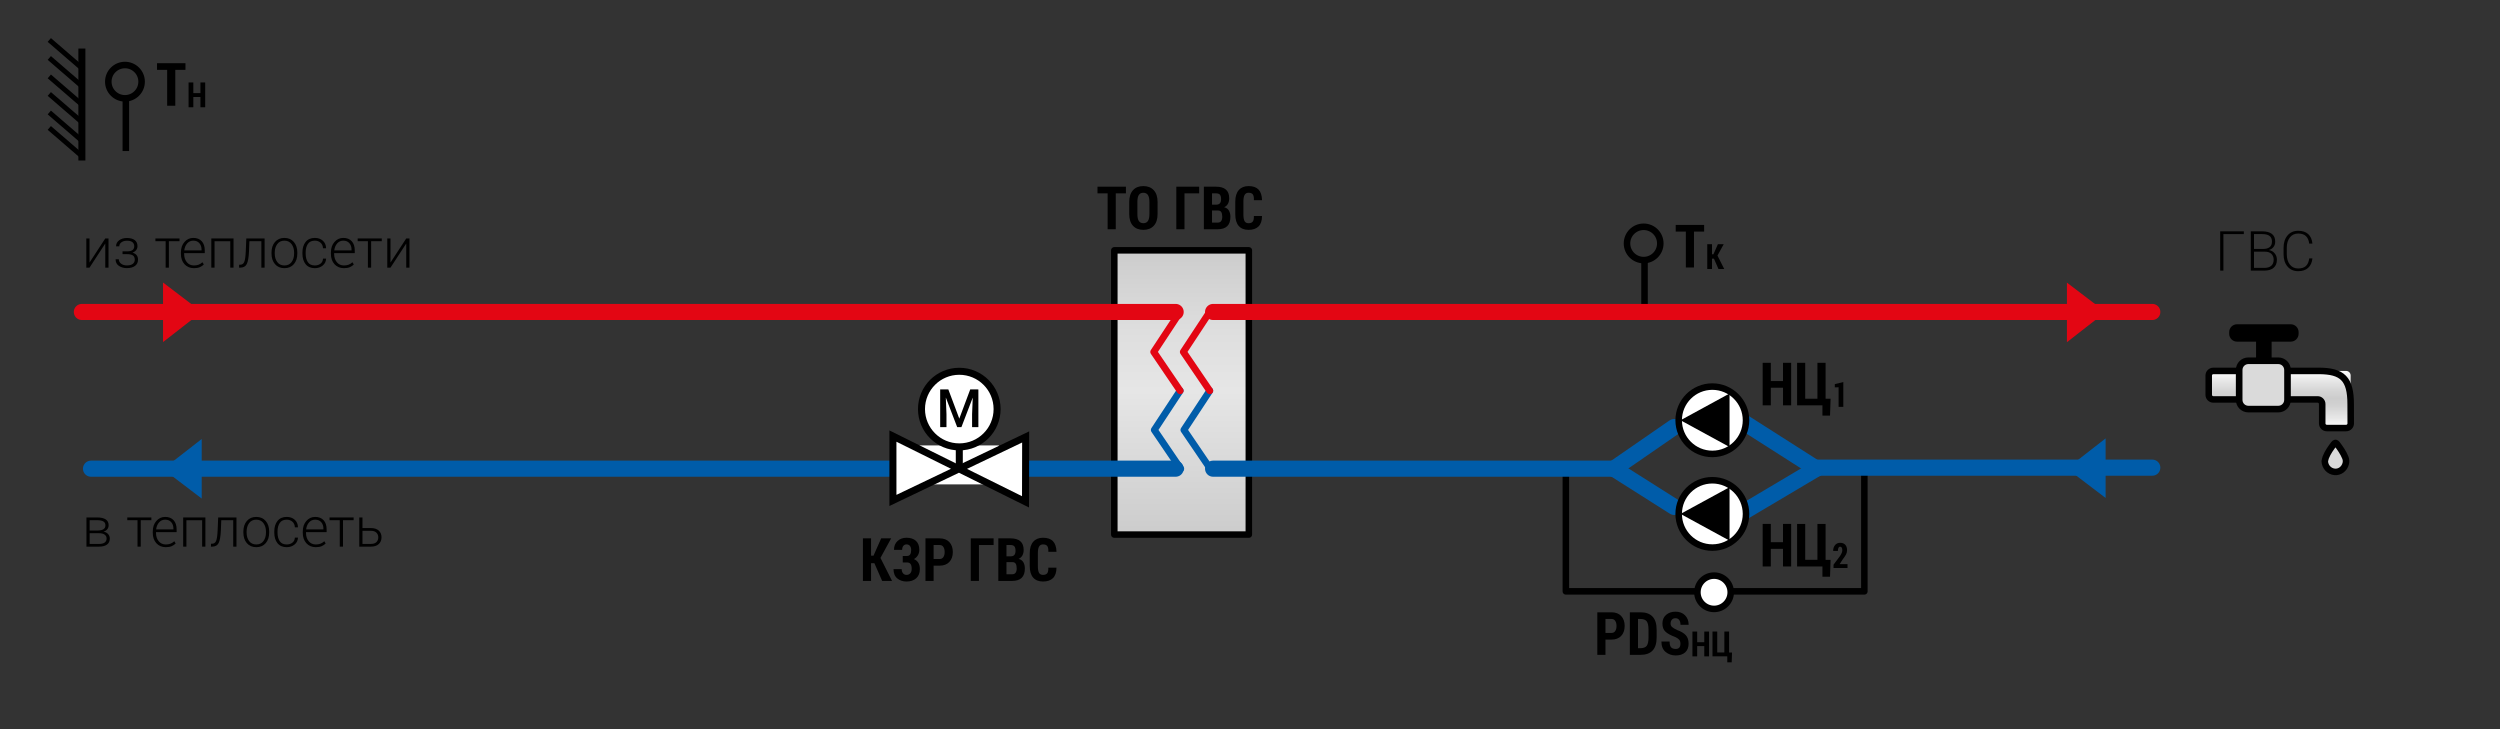 <?xml version="1.0" encoding="utf-8"?>
<!-- Generator: Adobe Illustrator 23.1.0, SVG Export Plug-In . SVG Version: 6.00 Build 0)  -->
<svg version="1.1" id="Слой_1" xmlns="http://www.w3.org/2000/svg" xmlns:xlink="http://www.w3.org/1999/xlink" x="0px" y="0px"
	 width="1200px" height="350px" viewBox="0 0 1200 350" style="enable-background:new 0 0 1200 350;" xml:space="preserve">
<rect x="0" y="0" width="1200" height="350" fill="#333333" stroke="none"/>
<style type="text/css">
	.st0{fill:none;stroke:#F08262;stroke-width:7.735;stroke-linecap:round;stroke-linejoin:round;}
	.st1{fill:url(#SVGID_1_);stroke:#000000;stroke-width:3.132;stroke-linecap:round;stroke-linejoin:round;}
	.st2{fill:none;stroke:#E30613;stroke-width:7.735;stroke-linecap:round;stroke-linejoin:round;}
	.st3{fill:#FFFFFF;}
	.st4{fill:url(#SVGID_2_);stroke:#000000;stroke-width:3.132;stroke-linecap:round;stroke-linejoin:round;}
	.st5{fill:none;stroke:#000000;stroke-width:3.132;stroke-linecap:round;stroke-linejoin:round;}
	.st6{fill:#FFFFFF;stroke:#000000;stroke-width:3.132;}
	.st7{fill:none;stroke:#000000;stroke-width:3.132;}
	.st8{fill:none;stroke:#000000;stroke-width:3.367;}
	.st9{fill:none;stroke:#000000;stroke-width:2.386;}
	.st10{fill:url(#SVGID_3_);stroke:#000000;stroke-width:3.132;stroke-linecap:round;stroke-linejoin:round;}
	.st11{fill:url(#SVGID_4_);stroke:#000000;stroke-width:3.132;stroke-linecap:round;stroke-linejoin:round;}
	.st12{fill:none;stroke:#005CA9;stroke-width:6.265;stroke-linecap:round;stroke-linejoin:round;}
	.st13{fill:none;stroke:#005CA9;stroke-width:7.735;stroke-linecap:round;stroke-linejoin:round;}
	.st14{fill:none;stroke:#005CA9;stroke-width:3.315;stroke-linecap:round;stroke-linejoin:round;}
	.st15{fill:none;stroke:#E30613;stroke-width:3.315;stroke-linecap:round;stroke-linejoin:round;}
	.st16{fill:#E30613;stroke:#FFFFFF;stroke-width:2.652;}
	.st17{fill:#FFFFFF;stroke:#000000;stroke-width:3.367;}
	.st18{fill:#005CA9;}
	.st19{fill:#E30613;}
	.st20{fill:url(#SVGID_5_);stroke:#000000;stroke-width:3.132;stroke-linecap:round;stroke-linejoin:round;}
	.st21{fill:url(#SVGID_6_);stroke:#000000;stroke-width:3.132;stroke-linecap:round;stroke-linejoin:round;}
	.st22{fill:url(#SVGID_7_);stroke:#000000;stroke-width:3.132;stroke-linecap:round;stroke-linejoin:round;}
	.st23{fill:url(#SVGID_8_);stroke:#000000;stroke-width:3.132;stroke-linecap:round;stroke-linejoin:round;}
	.st24{fill:url(#SVGID_9_);stroke:#000000;stroke-width:3.132;stroke-linecap:round;stroke-linejoin:round;}
	.st25{fill:url(#SVGID_10_);stroke:#000000;stroke-width:3.132;stroke-linecap:round;stroke-linejoin:round;}
	.st26{fill:url(#SVGID_11_);stroke:#000000;stroke-width:3.132;stroke-linecap:round;stroke-linejoin:round;}
	.st27{fill:url(#SVGID_12_);stroke:#000000;stroke-width:1.657;stroke-linecap:round;stroke-linejoin:round;}
	.st28{fill:url(#SVGID_13_);stroke:#000000;stroke-width:1.657;stroke-linecap:round;stroke-linejoin:round;}
	.st29{fill:url(#SVGID_14_);stroke:#000000;stroke-width:1.657;stroke-linecap:round;stroke-linejoin:round;}
	.st30{fill:#DADADA;stroke:#000000;stroke-width:3.132;stroke-linecap:round;stroke-linejoin:round;stroke-miterlimit:10;}
	.st31{fill:url(#SVGID_15_);}
	.st32{fill:url(#SVGID_16_);stroke:#000000;stroke-width:3.132;stroke-linecap:round;stroke-linejoin:round;stroke-miterlimit:10;}
	.st33{fill:#DADADA;stroke:#000000;stroke-width:3.181;stroke-linecap:round;stroke-linejoin:round;stroke-miterlimit:10;}
	.st34{stroke:#000000;stroke-width:3.132;stroke-linecap:round;stroke-linejoin:round;stroke-miterlimit:10;}
	.st35{fill:url(#SVGID_17_);stroke:#000000;stroke-width:3.132;stroke-linecap:round;stroke-linejoin:round;}
	.st36{fill:url(#SVGID_18_);}
	.st37{fill:url(#SVGID_19_);stroke:#000000;stroke-width:3.132;stroke-linecap:round;stroke-linejoin:round;stroke-miterlimit:10;}
	.st38{fill:url(#SVGID_20_);stroke:#000000;stroke-width:3.132;stroke-linecap:round;stroke-linejoin:round;}
	.st39{fill:url(#SVGID_21_);}
	.st40{fill:url(#SVGID_22_);stroke:#000000;stroke-width:3.132;stroke-linecap:round;stroke-linejoin:round;stroke-miterlimit:10;}
	.st41{fill:none;stroke:#005CA9;stroke-width:7.735;}
	.st42{fill:none;stroke:#005CA9;stroke-width:7.735;stroke-dasharray:7.874,3.894;}
	.st43{fill:none;stroke:#005CA9;stroke-width:7.735;stroke-dasharray:8.696,4.3;}
	.st44{fill:url(#SVGID_23_);stroke:#000000;stroke-width:3.132;stroke-linecap:round;stroke-linejoin:round;}
	.st45{fill:url(#SVGID_24_);stroke:#000000;stroke-width:3.132;stroke-linecap:round;stroke-linejoin:round;}
	.st46{fill:url(#SVGID_25_);}
	.st47{fill:url(#SVGID_26_);stroke:#000000;stroke-width:3.132;stroke-linecap:round;stroke-linejoin:round;stroke-miterlimit:10;}
	.st48{fill:url(#SVGID_27_);stroke:#000000;stroke-width:3.132;stroke-linecap:round;stroke-linejoin:round;}
	.st49{fill:url(#SVGID_28_);stroke:#000000;stroke-width:3.132;stroke-linecap:round;stroke-linejoin:round;}
	.st50{fill:url(#SVGID_29_);stroke:#000000;stroke-width:3.132;stroke-linecap:round;stroke-linejoin:round;}
	.st51{fill:url(#SVGID_30_);stroke:#000000;stroke-width:3.132;stroke-linecap:round;stroke-linejoin:round;}
	.st52{fill:url(#SVGID_31_);stroke:#000000;stroke-width:3.132;stroke-linecap:round;stroke-linejoin:round;}
	.st53{fill:url(#SVGID_32_);stroke:#000000;stroke-width:3.132;stroke-linecap:round;stroke-linejoin:round;}
	.st54{fill:url(#SVGID_33_);stroke:#000000;stroke-width:3.132;stroke-linecap:round;stroke-linejoin:round;}
	.st55{fill:url(#SVGID_34_);stroke:#000000;stroke-width:3.132;stroke-linecap:round;stroke-linejoin:round;}
	.st56{fill:url(#SVGID_35_);stroke:#000000;stroke-width:3.132;stroke-linecap:round;stroke-linejoin:round;}
	.st57{fill:url(#SVGID_36_);stroke:#000000;stroke-width:1.657;stroke-linecap:round;stroke-linejoin:round;}
	.st58{fill:url(#SVGID_37_);stroke:#000000;stroke-width:1.657;stroke-linecap:round;stroke-linejoin:round;}
	.st59{fill:url(#SVGID_38_);stroke:#000000;stroke-width:1.657;stroke-linecap:round;stroke-linejoin:round;}
	.st60{fill:url(#SVGID_39_);stroke:#000000;stroke-width:3.132;stroke-linecap:round;stroke-linejoin:round;}
	.st61{fill:url(#SVGID_40_);stroke:#000000;stroke-width:3.132;stroke-linecap:round;stroke-linejoin:round;}
	.st62{fill:url(#SVGID_41_);stroke:#000000;stroke-width:3.132;stroke-linecap:round;stroke-linejoin:round;}
	.st63{fill:url(#SVGID_42_);stroke:#000000;stroke-width:3.132;stroke-linecap:round;stroke-linejoin:round;}
	.st64{fill:url(#SVGID_43_);stroke:#000000;stroke-width:3.132;stroke-linecap:round;stroke-linejoin:round;}
	.st65{fill:url(#SVGID_44_);stroke:#000000;stroke-width:3.132;stroke-linecap:round;stroke-linejoin:round;}
	.st66{fill:url(#SVGID_45_);stroke:#000000;stroke-width:3.132;stroke-linecap:round;stroke-linejoin:round;}
	.st67{fill:url(#SVGID_46_);stroke:#000000;stroke-width:1.657;stroke-linecap:round;stroke-linejoin:round;}
	.st68{fill:url(#SVGID_47_);stroke:#000000;stroke-width:1.657;stroke-linecap:round;stroke-linejoin:round;}
	.st69{fill:url(#SVGID_48_);stroke:#000000;stroke-width:1.657;stroke-linecap:round;stroke-linejoin:round;}
	.st70{fill:url(#SVGID_49_);stroke:#000000;stroke-width:3.132;stroke-linecap:round;stroke-linejoin:round;}
	.st71{fill:url(#SVGID_50_);stroke:#000000;stroke-width:3.132;stroke-linecap:round;stroke-linejoin:round;}
	.st72{fill:url(#SVGID_51_);stroke:#000000;stroke-width:3.132;stroke-linecap:round;stroke-linejoin:round;}
	.st73{fill:url(#SVGID_52_);stroke:#000000;stroke-width:3.132;stroke-linecap:round;stroke-linejoin:round;}
	.st74{fill:url(#SVGID_53_);stroke:#000000;stroke-width:3.132;stroke-linecap:round;stroke-linejoin:round;}
	.st75{fill:url(#SVGID_54_);stroke:#000000;stroke-width:3.132;stroke-linecap:round;stroke-linejoin:round;}
	.st76{fill:url(#SVGID_55_);stroke:#000000;stroke-width:3.132;stroke-linecap:round;stroke-linejoin:round;}
	.st77{fill:url(#SVGID_56_);stroke:#000000;stroke-width:1.657;stroke-linecap:round;stroke-linejoin:round;}
	.st78{fill:url(#SVGID_57_);stroke:#000000;stroke-width:1.657;stroke-linecap:round;stroke-linejoin:round;}
	.st79{fill:url(#SVGID_58_);stroke:#000000;stroke-width:1.657;stroke-linecap:round;stroke-linejoin:round;}
	.st80{fill:url(#SVGID_59_);stroke:#000000;stroke-width:3.132;stroke-linecap:round;stroke-linejoin:round;}
	.st81{fill:none;stroke:#F08262;stroke-width:3.315;stroke-linecap:round;stroke-linejoin:round;}
	.st82{fill:none;stroke:#F08262;stroke-width:6.265;stroke-linecap:round;stroke-linejoin:round;}
	.st83{fill:#F08262;}
	.st84{fill:url(#SVGID_60_);stroke:#000000;stroke-width:3.132;stroke-linecap:round;stroke-linejoin:round;}
	.st85{fill:url(#SVGID_61_);stroke:#000000;stroke-width:3.132;stroke-linecap:round;stroke-linejoin:round;}
	.st86{fill:url(#SVGID_62_);stroke:#000000;stroke-width:3.132;stroke-linecap:round;stroke-linejoin:round;}
	.st87{fill:url(#SVGID_63_);stroke:#000000;stroke-width:3.132;stroke-linecap:round;stroke-linejoin:round;}
	.st88{fill:url(#SVGID_64_);stroke:#000000;stroke-width:3.132;stroke-linecap:round;stroke-linejoin:round;}
	.st89{fill:url(#SVGID_65_);stroke:#000000;stroke-width:3.132;stroke-linecap:round;stroke-linejoin:round;}
	.st90{fill:url(#SVGID_66_);stroke:#000000;stroke-width:3.132;stroke-linecap:round;stroke-linejoin:round;}
	.st91{fill:url(#SVGID_67_);stroke:#000000;stroke-width:1.657;stroke-linecap:round;stroke-linejoin:round;}
	.st92{fill:url(#SVGID_68_);stroke:#000000;stroke-width:1.657;stroke-linecap:round;stroke-linejoin:round;}
	.st93{fill:url(#SVGID_69_);stroke:#000000;stroke-width:1.657;stroke-linecap:round;stroke-linejoin:round;}
	.st94{fill:url(#SVGID_70_);}
	.st95{fill:url(#SVGID_71_);stroke:#000000;stroke-width:3.132;stroke-linecap:round;stroke-linejoin:round;stroke-miterlimit:10;}
	.st96{fill:none;stroke:#F08262;stroke-width:7.735;stroke-linejoin:round;}
	.st97{fill:none;stroke:#F08262;stroke-width:7.735;stroke-linejoin:round;stroke-dasharray:7.925,3.919;}
</style>
<polyline class="st5" points="894.89,224.968 894.89,283.849 751.611,283.849 751.611,225.423 "/>
<path class="st6" d="M822.751,292.282c4.415,0,7.993-3.578,7.993-7.994c0-4.415-3.579-7.994-7.993-7.994s-7.993,3.579-7.993,7.994
	C814.757,288.704,818.336,292.282,822.751,292.282"/>
<g>
	<path d="M770.625,307.005v7.323h-3.914v-20.425h6.818c1.973,0,3.519,0.594,4.636,1.781c1.118,1.188,1.677,2.777,1.677,4.77
		c0,2.001-0.559,3.594-1.677,4.776c-1.117,1.184-2.663,1.774-4.636,1.774H770.625z M770.625,303.807h2.904
		c0.795,0,1.394-0.309,1.795-0.926c0.402-0.617,0.604-1.417,0.604-2.398c0-1.001-0.201-1.814-0.604-2.441
		c-0.401-0.626-1-0.939-1.795-0.939h-2.904V303.807z"/>
	<path d="M782.324,314.328v-20.425h5.148c2.534,0,4.454,0.691,5.759,2.076c1.305,1.384,1.957,3.507,1.957,6.368v3.563
		c0,2.871-0.652,4.992-1.957,6.362s-3.238,2.055-5.801,2.055H782.324z M786.238,297.102v14.042h0.968
		c1.59,0,2.668-0.391,3.233-1.171c0.566-0.781,0.85-2.135,0.85-4.062v-3.591c0-1.927-0.281-3.278-0.842-4.055
		c-0.562-0.776-1.628-1.164-3.199-1.164H786.238z"/>
	<path d="M806.607,308.997c0-0.813-0.185-1.444-0.554-1.894c-0.37-0.449-1.036-0.902-1.999-1.36
		c-2.067-0.758-3.599-1.593-4.595-2.505c-0.996-0.911-1.494-2.232-1.494-3.963c0-1.711,0.583-3.083,1.747-4.117
		c1.164-1.033,2.687-1.55,4.565-1.55c1.88,0,3.396,0.582,4.546,1.746c1.15,1.165,1.726,2.678,1.726,4.538h-3.914
		c0-0.963-0.206-1.728-0.617-2.293c-0.412-0.566-1.015-0.849-1.81-0.849c-0.748,0-1.323,0.238-1.726,0.715
		c-0.402,0.478-0.604,1.085-0.604,1.824c0,0.683,0.227,1.236,0.681,1.662c0.453,0.426,1.255,0.909,2.405,1.452
		c1.88,0.664,3.276,1.486,4.188,2.469c0.912,0.982,1.368,2.348,1.368,4.097c0,1.805-0.552,3.198-1.655,4.18
		c-1.104,0.982-2.609,1.474-4.518,1.474c-1.898,0-3.519-0.562-4.86-1.684s-2.013-2.787-2.013-4.994h3.928
		c0,1.3,0.233,2.217,0.701,2.749c0.468,0.533,1.216,0.8,2.244,0.8c0.786,0,1.358-0.22,1.719-0.659S806.607,309.783,806.607,308.997z
		"/>
	<path d="M820.339,315.056h-2.282v-4.932h-3.41v4.932h-2.282v-11.908h2.282v5.12h3.41v-5.12h2.282V315.056z"/>
	<path d="M821.999,303.147h2.273v10.052h3.418v-10.052h2.282v10.06h1.398l-0.155,4.72h-2.126v-2.871h-7.091V303.147z"/>
</g>
<g>
	<path d="M859.759,271.901h-3.914v-8.459h-5.85v8.459h-3.914v-20.425h3.914v8.781h5.85v-8.781h3.914V271.901z"/>
	<path d="M862.606,251.476h3.899v17.24h5.864v-17.24h3.914v17.255h2.398l-0.267,8.094h-3.647v-4.924h-12.162V251.476z"/>
	<path d="M886.812,272.628h-6.714v-1.578l3.083-4.114c0.409-0.621,0.699-1.153,0.871-1.595s0.258-0.854,0.258-1.235
		c0-0.518-0.089-0.929-0.266-1.234c-0.178-0.306-0.438-0.458-0.781-0.458c-0.354,0-0.622,0.186-0.802,0.556
		c-0.18,0.371-0.27,0.867-0.27,1.489h-2.282c0-1.124,0.3-2.056,0.899-2.798c0.6-0.741,1.418-1.112,2.454-1.112
		c1.068,0,1.891,0.312,2.466,0.933c0.575,0.622,0.862,1.488,0.862,2.601c0,0.753-0.159,1.432-0.479,2.037
		c-0.318,0.604-0.865,1.415-1.64,2.429l-1.431,2.225h3.77V272.628z"/>
</g>
<g>
	<line class="st7" x1="60.4" y1="47.196" x2="60.4" y2="72.503"/>
	<path class="st7" d="M59.979,47.196c-4.415,0-7.993-3.578-7.993-7.994c0-4.415,3.579-7.994,7.993-7.994s7.993,3.579,7.993,7.994
		C67.972,43.618,64.393,47.196,59.979,47.196"/>
</g>
<g>
	<path d="M89.023,33.533h-4.882V50.76h-3.9V33.533h-4.868v-3.199h13.65V33.533z"/>
	<path d="M98.49,51.487h-2.282v-4.932h-3.411v4.932h-2.282V39.579h2.282v5.12h3.411v-5.12h2.282V51.487z"/>
</g>
<g>
	<line class="st8" x1="39.301" y1="77.043" x2="39.301" y2="23.304"/>
	<line class="st9" x1="23.665" y1="61.407" x2="39.301" y2="74.901"/>
	<line class="st9" x1="23.665" y1="53.995" x2="39.301" y2="67.492"/>
	<line class="st9" x1="23.665" y1="45.107" x2="39.301" y2="58.605"/>
	<line class="st9" x1="23.665" y1="36.677" x2="39.301" y2="50.172"/>
	<line class="st9" x1="23.665" y1="27.823" x2="39.301" y2="41.315"/>
	<line class="st9" x1="23.665" y1="19.19" x2="39.301" y2="32.685"/>
</g>
<g>
	<g>
		<line class="st7" x1="789.373" y1="124.843" x2="789.373" y2="150.15"/>
		<path class="st7" d="M788.951,124.843c-4.415,0-7.993-3.578-7.993-7.994c0-4.415,3.579-7.994,7.993-7.994
			c4.415,0,7.993,3.579,7.993,7.994C796.944,121.264,793.366,124.843,788.951,124.843"/>
	</g>
	<g>
		<path d="M817.988,111.164h-4.881v17.227h-3.9v-17.227h-4.868v-3.199h13.649V111.164z"/>
		<path d="M822.695,124.17h-0.933v4.948h-2.282V117.21h2.282v4.841h0.687l2.144-4.841h2.788l-2.992,5.471l3.246,6.437h-2.772
			L822.695,124.17z"/>
	</g>
</g>
<linearGradient id="SVGID_1_" gradientUnits="userSpaceOnUse" x1="567.155" y1="256.59" x2="567.155" y2="120.168">
	<stop  offset="0" style="stop-color:#CCCCCC"/>
	<stop  offset="0.505" style="stop-color:#E6E6E6"/>
	<stop  offset="0.717" style="stop-color:#DEDEDE"/>
	<stop  offset="1" style="stop-color:#CCCCCC"/>
</linearGradient>
<rect x="534.868" y="120.168" class="st1" width="64.574" height="136.422"/>
<g>
	<path d="M540.444,92.811h-4.882v17.227h-3.9V92.811h-4.868v-3.199h13.65V92.811z"/>
	<path d="M555.637,102.701c0,2.469-0.608,4.358-1.824,5.667c-1.216,1.31-2.881,1.964-4.994,1.964c-2.123,0-3.785-0.654-4.987-1.964
		c-1.202-1.309-1.803-3.198-1.803-5.667v-5.724c0-2.459,0.601-4.351,1.803-5.674c1.202-1.323,2.854-1.985,4.959-1.985
		c2.123,0,3.794,0.662,5.015,1.985c1.22,1.324,1.831,3.215,1.831,5.674V102.701z M551.723,96.95c0-1.524-0.241-2.642-0.722-3.353
		c-0.482-0.71-1.218-1.066-2.209-1.066c-0.992,0-1.714,0.353-2.167,1.059s-0.681,1.826-0.681,3.36v5.751
		c0,1.543,0.232,2.668,0.695,3.374s1.19,1.059,2.181,1.059c0.982,0,1.711-0.355,2.188-1.066c0.477-0.71,0.715-1.833,0.715-3.367
		V96.95z"/>
	<path d="M575.599,92.811h-7.042v17.227h-3.928V89.613h10.97V92.811z"/>
	<path d="M577.857,110.038V89.613h5.906c2.029,0,3.58,0.456,4.65,1.368c1.071,0.912,1.606,2.317,1.606,4.216
		c0,0.982-0.199,1.845-0.596,2.588c-0.397,0.744-0.999,1.298-1.803,1.663l0.014,0.042c1.029,0.243,1.779,0.781,2.251,1.613
		s0.708,1.824,0.708,2.974c0,2.011-0.51,3.507-1.529,4.489c-1.019,0.982-2.539,1.473-4.559,1.473H577.857z M581.771,98.24h2.02
		c0.795,0,1.382-0.22,1.761-0.659c0.378-0.439,0.568-1.108,0.568-2.006c0-0.982-0.185-1.688-0.554-2.118s-0.97-0.645-1.803-0.645
		h-1.992V98.24z M581.771,101.032v5.822h2.735c0.748,0,1.298-0.245,1.648-0.736s0.526-1.181,0.526-2.069
		c0-0.973-0.154-1.718-0.463-2.237s-0.818-0.779-1.529-0.779H581.771z"/>
	<path d="M605.774,103.683c-0.01,2.235-0.566,3.902-1.67,5.001c-1.104,1.099-2.703,1.648-4.798,1.648
		c-2.048,0-3.622-0.629-4.721-1.887c-1.099-1.258-1.648-3.112-1.648-5.562v-6.103c0-2.422,0.563-4.271,1.69-5.548
		c1.126-1.276,2.686-1.915,4.678-1.915c2.133,0,3.729,0.554,4.791,1.662c1.062,1.108,1.625,2.808,1.69,5.1h-3.914
		c0.047-1.291-0.119-2.207-0.498-2.75s-1.069-0.814-2.069-0.814c-0.851,0-1.475,0.339-1.873,1.017
		c-0.398,0.678-0.596,1.751-0.596,3.22v6.13c0,1.515,0.187,2.604,0.561,3.269s1.01,0.996,1.908,0.996
		c0.935,0,1.606-0.26,2.014-0.779c0.406-0.519,0.587-1.415,0.54-2.687H605.774z"/>
</g>
<g>
	<path d="M419.712,270.351h-1.599v8.487h-3.914v-20.425h3.914v8.305h1.178l3.676-8.305h4.783l-5.134,9.385l5.569,11.04h-4.756
		L419.712,270.351z"/>
	<path d="M441.273,263.94c0,0.953-0.227,1.814-0.681,2.581c-0.453,0.767-1.087,1.379-1.9,1.838c0.926,0.401,1.63,1,2.111,1.795
		s0.723,1.791,0.723,2.988c0,1.908-0.585,3.383-1.754,4.426s-2.727,1.564-4.671,1.564c-1.722,0-3.188-0.496-4.398-1.487
		s-1.816-2.482-1.816-4.475h3.914c0,0.813,0.212,1.479,0.638,1.999c0.426,0.519,0.979,0.778,1.663,0.778
		c0.785,0,1.4-0.262,1.845-0.785c0.443-0.524,0.666-1.216,0.666-2.076c0-1.113-0.188-1.91-0.562-2.393
		c-0.374-0.481-0.949-0.722-1.726-0.722h-2.006v-3.101h2.006c0.711,0,1.228-0.245,1.551-0.736c0.322-0.491,0.483-1.204,0.483-2.14
		c0-0.785-0.189-1.429-0.567-1.929c-0.379-0.5-0.942-0.751-1.69-0.751c-0.617,0-1.118,0.234-1.501,0.702
		c-0.384,0.468-0.575,1.104-0.575,1.907h-3.914c0-1.776,0.57-3.188,1.711-4.236c1.142-1.047,2.567-1.571,4.279-1.571
		c1.936,0,3.448,0.496,4.538,1.487C440.729,260.597,441.273,262.042,441.273,263.94z"/>
	<path d="M448.134,271.516v7.322h-3.914v-20.425h6.817c1.974,0,3.519,0.594,4.637,1.781c1.117,1.188,1.676,2.777,1.676,4.77
		c0,2.002-0.559,3.594-1.676,4.777c-1.118,1.183-2.663,1.774-4.637,1.774H448.134z M448.134,268.316h2.903
		c0.795,0,1.394-0.309,1.796-0.926s0.604-1.416,0.604-2.398c0-1.001-0.201-1.814-0.604-2.441c-0.402-0.626-1.001-0.939-1.796-0.939
		h-2.903V268.316z"/>
	<path d="M476.934,261.611h-7.043v17.227h-3.928v-20.425h10.971V261.611z"/>
	<path d="M479.191,278.838v-20.425h5.906c2.029,0,3.579,0.456,4.65,1.367c1.07,0.912,1.606,2.317,1.606,4.216
		c0,0.982-0.199,1.845-0.597,2.588c-0.397,0.744-0.998,1.298-1.803,1.663l0.015,0.042c1.028,0.243,1.779,0.78,2.251,1.613
		c0.473,0.832,0.709,1.823,0.709,2.974c0,2.011-0.51,3.507-1.529,4.489c-1.02,0.981-2.539,1.473-4.56,1.473H479.191z
		 M483.105,267.04h2.021c0.795,0,1.382-0.22,1.761-0.659c0.378-0.439,0.567-1.108,0.567-2.006c0-0.982-0.185-1.688-0.554-2.118
		c-0.37-0.431-0.971-0.646-1.803-0.646h-1.992V267.04z M483.105,269.832v5.821h2.735c0.748,0,1.298-0.245,1.648-0.736
		s0.526-1.181,0.526-2.069c0-0.973-0.154-1.718-0.463-2.237c-0.309-0.519-0.818-0.778-1.529-0.778H483.105z"/>
	<path d="M507.108,272.483c-0.01,2.235-0.566,3.902-1.67,5.001s-2.703,1.648-4.798,1.648c-2.048,0-3.621-0.629-4.721-1.887
		c-1.099-1.258-1.647-3.112-1.647-5.563v-6.103c0-2.422,0.563-4.271,1.69-5.548c1.126-1.276,2.686-1.915,4.678-1.915
		c2.133,0,3.729,0.555,4.791,1.662c1.062,1.108,1.625,2.809,1.69,5.1h-3.914c0.047-1.291-0.119-2.207-0.498-2.749
		c-0.379-0.543-1.068-0.814-2.069-0.814c-0.851,0-1.475,0.34-1.872,1.018c-0.398,0.678-0.597,1.751-0.597,3.22v6.13
		c0,1.516,0.188,2.604,0.562,3.269s1.01,0.996,1.907,0.996c0.936,0,1.606-0.26,2.014-0.778c0.406-0.52,0.587-1.415,0.54-2.687
		H507.108z"/>
</g>
<line class="st2" x1="582.281" y1="149.742" x2="1033.101" y2="149.742"/>
<line class="st2" x1="39.301" y1="149.742" x2="564.311" y2="149.742"/>
<line class="st13" x1="43.686" y1="224.968" x2="428.599" y2="224.968"/>
<line class="st13" x1="870.88" y1="224.475" x2="1033.097" y2="224.475"/>
<line class="st13" x1="582.281" y1="224.968" x2="774.849" y2="224.968"/>
<line class="st13" x1="492.319" y1="224.968" x2="564.31" y2="224.968"/>
<g>
</g>
<rect x="441.334" y="213.805" class="st3" width="38.119" height="18.699"/>
<g>
	<polygon class="st17" points="492.319,209.728 428.602,240.209 428.602,209.312 492.246,240.883 	"/>
	<g>
		<circle class="st17" cx="460.46" cy="196.36" r="18.146"/>
		<g>
			<path d="M469.622,186.928v18.1h-3.021v-6.166l0.311-7.918h-0.037l-5.396,14.084h-2.026l-5.42-14.122h-0.037l0.311,7.956v6.166
				h-3.021v-18.1h3.916l5.259,14.022l5.246-14.022H469.622z"/>
		</g>
		<line class="st17" x1="460.46" y1="224.968" x2="460.46" y2="215.983"/>
	</g>
</g>
<polyline class="st14" points="566.465,187.549 554.073,206.373 566.739,225.013 "/>
<polyline class="st15" points="566.191,150.104 553.799,168.921 566.465,187.549 "/>
<polyline class="st14" points="580.675,187.549 568.283,206.373 580.949,225.013 "/>
<polyline class="st15" points="580.401,150.104 568.009,168.921 580.675,187.549 "/>
<g>
	<polygon class="st18" points="1010.687,210.434 992.123,224.893 1010.687,239.021 	"/>
</g>
<g>
	<polyline class="st19" points="992.123,164.249 1010.687,149.79 992.123,135.662 	"/>
</g>
<g>
	<polyline class="st18" points="96.82,210.718 78.256,225.177 96.82,239.305 	"/>
</g>
<g>
	<polyline class="st19" points="78.256,164.201 96.82,149.742 78.256,135.614 	"/>
</g>
<g>
	<path d="M50.53,114.455h1.554v14.011H50.53v-11.512l-0.039-0.013l-7.523,11.525h-1.541v-14.011h1.541v11.512l0.039,0.013
		L50.53,114.455z"/>
	<path d="M65.991,118.184c0,0.691-0.205,1.304-0.615,1.839c-0.41,0.535-0.995,0.945-1.755,1.23v0.039
		c0.88,0.25,1.539,0.654,1.975,1.211c0.436,0.557,0.654,1.262,0.654,2.117c0,1.303-0.481,2.309-1.444,3.017
		c-0.963,0.708-2.264,1.062-3.904,1.062c-1.476,0-2.75-0.358-3.82-1.075c-1.07-0.716-1.605-1.774-1.605-3.172h1.554
		c0,0.846,0.36,1.549,1.082,2.111c0.721,0.561,1.651,0.841,2.791,0.841c1.234,0,2.173-0.246,2.816-0.738
		c0.643-0.492,0.965-1.166,0.965-2.02c0-0.941-0.298-1.619-0.894-2.033s-1.541-0.622-2.836-0.622h-2.137v-1.347h2.137
		c1.251,0,2.145-0.209,2.681-0.628c0.535-0.419,0.803-1.038,0.803-1.858c0-0.786-0.283-1.418-0.848-1.897s-1.461-0.719-2.687-0.719
		c-1.027,0-1.893,0.25-2.596,0.751c-0.704,0.501-1.056,1.148-1.056,1.942h-1.541c0-1.208,0.499-2.177,1.496-2.907
		c0.997-0.729,2.229-1.094,3.697-1.094c1.631,0,2.888,0.334,3.768,1.003C65.551,115.907,65.991,116.889,65.991,118.184z"/>
	<path d="M86.166,115.775h-5.102v12.69H79.51v-12.69h-4.908v-1.321h11.563V115.775z"/>
	<path d="M93.093,128.725c-1.865,0-3.373-0.632-4.526-1.897c-1.152-1.265-1.729-2.916-1.729-4.953v-0.712
		c0-2.046,0.572-3.719,1.716-5.018c1.144-1.299,2.549-1.949,4.215-1.949c1.752,0,3.11,0.533,4.073,1.599
		c0.962,1.066,1.444,2.527,1.444,4.383v1.321h-9.894v0.375c0,1.606,0.427,2.931,1.282,3.976c0.854,1.044,1.994,1.567,3.418,1.567
		c0.854,0,1.604-0.123,2.247-0.369s1.254-0.637,1.833-1.172l0.66,1.062c-0.526,0.552-1.17,0.988-1.929,1.308
		C95.144,128.565,94.207,128.725,93.093,128.725z M92.77,115.517c-1.166,0-2.135,0.434-2.907,1.301s-1.245,1.992-1.418,3.374h8.301
		v-0.389c0-1.243-0.35-2.268-1.049-3.075C94.997,115.92,94.021,115.517,92.77,115.517z"/>
	<path d="M112.09,128.466h-1.554v-12.677h-7.549v12.677h-1.554v-14.011h10.657V128.466z"/>
	<path d="M127.008,114.455v14.011h-1.554v-12.677h-5.736l-0.194,4.856c-0.129,2.875-0.483,4.897-1.062,6.067
		c-0.579,1.169-1.627,1.754-3.147,1.754h-0.557l0.026-1.386l0.479-0.013c0.941,0,1.599-0.449,1.975-1.347
		c0.376-0.898,0.62-2.59,0.732-5.076l0.259-6.19H127.008z"/>
	<path d="M130.323,121.253c0-2.106,0.557-3.809,1.67-5.108c1.114-1.299,2.62-1.949,4.52-1.949c1.908,0,3.418,0.65,4.532,1.949
		c1.114,1.299,1.67,3.002,1.67,5.108v0.428c0,2.115-0.555,3.818-1.664,5.108s-2.614,1.936-4.513,1.936
		c-1.917,0-3.432-0.645-4.545-1.936c-1.113-1.291-1.67-2.994-1.67-5.108V121.253z M131.877,121.681c0,1.657,0.403,3.028,1.21,4.111
		s1.958,1.625,3.451,1.625c1.476,0,2.618-0.542,3.425-1.625s1.211-2.454,1.211-4.111v-0.428c0-1.623-0.408-2.984-1.224-4.085
		c-0.816-1.101-1.962-1.651-3.438-1.651c-1.485,0-2.629,0.55-3.432,1.651c-0.803,1.101-1.204,2.463-1.204,4.085V121.681z"/>
	<path d="M151.146,127.417c1.053,0,1.953-0.285,2.7-0.854c0.747-0.57,1.146-1.377,1.198-2.422h1.489
		c-0.043,1.347-0.583,2.448-1.619,3.302s-2.292,1.282-3.768,1.282c-1.942,0-3.425-0.641-4.448-1.923
		c-1.023-1.282-1.535-2.972-1.535-5.069v-0.544c0-2.081,0.512-3.766,1.535-5.057s2.501-1.936,4.435-1.936
		c1.554,0,2.832,0.449,3.833,1.347s1.523,2.111,1.567,3.639h-1.489c-0.043-1.122-0.432-2.014-1.166-2.674
		c-0.734-0.661-1.649-0.991-2.745-0.991c-1.537,0-2.657,0.531-3.36,1.593s-1.055,2.421-1.055,4.079v0.544
		c0,1.692,0.352,3.063,1.055,4.111S149.6,127.417,151.146,127.417z"/>
	<path d="M165.092,128.725c-1.865,0-3.373-0.632-4.526-1.897c-1.152-1.265-1.729-2.916-1.729-4.953v-0.712
		c0-2.046,0.572-3.719,1.716-5.018c1.144-1.299,2.549-1.949,4.215-1.949c1.752,0,3.11,0.533,4.073,1.599
		c0.962,1.066,1.444,2.527,1.444,4.383v1.321h-9.894v0.375c0,1.606,0.427,2.931,1.282,3.976c0.854,1.044,1.994,1.567,3.418,1.567
		c0.854,0,1.604-0.123,2.247-0.369s1.254-0.637,1.833-1.172l0.66,1.062c-0.526,0.552-1.17,0.988-1.929,1.308
		C167.142,128.565,166.206,128.725,165.092,128.725z M164.768,115.517c-1.166,0-2.135,0.434-2.907,1.301s-1.245,1.992-1.418,3.374
		h8.301v-0.389c0-1.243-0.35-2.268-1.049-3.075C166.995,115.92,166.02,115.517,164.768,115.517z"/>
	<path d="M183.247,115.775h-5.102v12.69h-1.554v-12.69h-4.908v-1.321h11.563V115.775z"/>
	<path d="M194.992,114.455h1.554v14.011h-1.554v-11.512l-0.039-0.013l-7.523,11.525h-1.541v-14.011h1.541v11.512l0.039,0.013
		L194.992,114.455z"/>
</g>
<g>
	<path d="M41.491,262.388v-14.011h5.141c1.778,0,3.143,0.307,4.092,0.919c0.949,0.613,1.424,1.554,1.424,2.823
		c0,0.725-0.209,1.355-0.628,1.891c-0.419,0.535-1.012,0.919-1.781,1.152v0.039c0.898,0.164,1.617,0.55,2.156,1.159
		c0.539,0.608,0.809,1.323,0.809,2.143c0,1.295-0.456,2.266-1.366,2.914s-2.182,0.971-3.813,0.971H41.491z M43.032,254.644h3.923
		c1.217-0.017,2.13-0.231,2.739-0.641c0.609-0.41,0.913-1.025,0.913-1.845c0-0.846-0.328-1.467-0.984-1.865
		c-0.656-0.397-1.653-0.596-2.991-0.596h-3.6V254.644z M43.032,255.939v5.154h4.493c1.183,0,2.085-0.22,2.707-0.661
		c0.622-0.44,0.932-1.092,0.932-1.955c0-0.794-0.315-1.416-0.945-1.865c-0.63-0.449-1.528-0.673-2.693-0.673H43.032z"/>
	<path d="M72.66,249.697h-5.102v12.69h-1.554v-12.69h-4.908v-1.321H72.66V249.697z"/>
	<path d="M79.587,262.646c-1.865,0-3.373-0.632-4.526-1.897c-1.152-1.265-1.729-2.916-1.729-4.953v-0.712
		c0-2.046,0.572-3.719,1.716-5.018c1.144-1.299,2.549-1.949,4.215-1.949c1.752,0,3.11,0.533,4.073,1.599
		c0.962,1.066,1.444,2.527,1.444,4.383v1.321h-9.894v0.375c0,1.606,0.427,2.931,1.282,3.976c0.854,1.044,1.994,1.567,3.418,1.567
		c0.854,0,1.604-0.123,2.247-0.369s1.254-0.637,1.833-1.172l0.66,1.062c-0.526,0.552-1.17,0.988-1.929,1.308
		C81.638,262.487,80.701,262.646,79.587,262.646z M79.264,249.438c-1.166,0-2.135,0.434-2.907,1.301s-1.245,1.992-1.418,3.374h8.301
		v-0.389c0-1.243-0.35-2.268-1.049-3.075C81.491,249.842,80.515,249.438,79.264,249.438z"/>
	<path d="M98.584,262.388H97.03V249.71h-7.549v12.677h-1.554v-14.011h10.657V262.388z"/>
	<path d="M113.502,248.376v14.011h-1.554V249.71h-5.736l-0.194,4.856c-0.129,2.875-0.483,4.897-1.062,6.067
		c-0.579,1.169-1.627,1.754-3.147,1.754h-0.557l0.026-1.386l0.479-0.013c0.941,0,1.599-0.449,1.975-1.347
		c0.376-0.898,0.62-2.59,0.732-5.076l0.259-6.19H113.502z"/>
	<path d="M116.817,255.175c0-2.106,0.557-3.809,1.67-5.108c1.114-1.299,2.62-1.949,4.52-1.949c1.908,0,3.418,0.65,4.532,1.949
		c1.114,1.299,1.67,3.002,1.67,5.108v0.428c0,2.115-0.555,3.818-1.664,5.108s-2.614,1.936-4.513,1.936
		c-1.917,0-3.432-0.645-4.545-1.936c-1.113-1.291-1.67-2.994-1.67-5.108V255.175z M118.371,255.602c0,1.657,0.403,3.028,1.21,4.111
		s1.958,1.625,3.451,1.625c1.476,0,2.618-0.542,3.425-1.625s1.211-2.454,1.211-4.111v-0.428c0-1.623-0.408-2.984-1.224-4.085
		c-0.816-1.101-1.962-1.651-3.438-1.651c-1.485,0-2.629,0.55-3.432,1.651c-0.803,1.101-1.204,2.463-1.204,4.085V255.602z"/>
	<path d="M137.64,261.339c1.053,0,1.953-0.285,2.7-0.854c0.747-0.57,1.146-1.377,1.198-2.422h1.489
		c-0.043,1.347-0.583,2.448-1.619,3.302s-2.292,1.282-3.768,1.282c-1.942,0-3.425-0.641-4.448-1.923
		c-1.023-1.282-1.535-2.972-1.535-5.069v-0.544c0-2.081,0.512-3.766,1.535-5.057s2.501-1.936,4.435-1.936
		c1.554,0,2.832,0.449,3.833,1.347s1.523,2.111,1.567,3.639h-1.489c-0.043-1.122-0.432-2.014-1.166-2.674
		c-0.734-0.661-1.649-0.991-2.745-0.991c-1.537,0-2.657,0.531-3.36,1.593s-1.055,2.421-1.055,4.079v0.544
		c0,1.692,0.352,3.063,1.055,4.111S136.094,261.339,137.64,261.339z"/>
	<path d="M151.586,262.646c-1.865,0-3.373-0.632-4.526-1.897c-1.152-1.265-1.729-2.916-1.729-4.953v-0.712
		c0-2.046,0.572-3.719,1.716-5.018c1.144-1.299,2.549-1.949,4.215-1.949c1.752,0,3.11,0.533,4.073,1.599
		c0.962,1.066,1.444,2.527,1.444,4.383v1.321h-9.894v0.375c0,1.606,0.427,2.931,1.282,3.976c0.854,1.044,1.994,1.567,3.418,1.567
		c0.854,0,1.604-0.123,2.247-0.369s1.254-0.637,1.833-1.172l0.66,1.062c-0.526,0.552-1.17,0.988-1.929,1.308
		C153.636,262.487,152.7,262.646,151.586,262.646z M151.262,249.438c-1.166,0-2.135,0.434-2.907,1.301s-1.245,1.992-1.418,3.374
		h8.301v-0.389c0-1.243-0.35-2.268-1.049-3.075C153.489,249.842,152.514,249.438,151.262,249.438z"/>
	<path d="M169.741,249.697h-5.102v12.69h-1.554v-12.69h-4.908v-1.321h11.563V249.697z"/>
	<path d="M173.989,253.466h4.014c1.649,0,2.916,0.406,3.801,1.217c0.885,0.812,1.327,1.886,1.327,3.224
		c0,1.347-0.445,2.43-1.334,3.25c-0.889,0.82-2.154,1.23-3.794,1.23h-5.555v-14.011h1.541V253.466z M173.989,254.787v6.293h4.014
		c1.226,0,2.128-0.295,2.707-0.887c0.578-0.591,0.867-1.345,0.867-2.26c0-0.88-0.291-1.625-0.874-2.234
		c-0.583-0.608-1.482-0.913-2.7-0.913H173.989z"/>
</g>
<g>
	<path d="M1077.036,112.364h-9.802v17.533h-1.541v-18.854h11.343V112.364z"/>
	<path d="M1080.378,129.897v-18.854h5.503c1.994,0,3.529,0.406,4.604,1.217c1.075,0.812,1.612,2.059,1.612,3.742
		c0,0.984-0.266,1.828-0.797,2.532c-0.53,0.704-1.258,1.189-2.182,1.457v0.039c1.131,0.207,2.046,0.74,2.745,1.599
		s1.049,1.867,1.049,3.023c0,1.718-0.535,3.022-1.605,3.911c-1.07,0.89-2.542,1.334-4.416,1.334H1080.378z M1081.919,119.498h4.338
		c1.39,0,2.451-0.293,3.186-0.88c0.733-0.587,1.101-1.476,1.101-2.667c0-1.217-0.389-2.119-1.166-2.707
		c-0.776-0.587-1.942-0.88-3.496-0.88h-3.962V119.498z M1081.919,120.807v7.782h4.972c1.425,0,2.525-0.336,3.303-1.01
		c0.776-0.673,1.165-1.64,1.165-2.901c0-1.157-0.354-2.091-1.062-2.803c-0.708-0.712-1.762-1.068-3.16-1.068H1081.919z"/>
	<path d="M1109.967,124.031c-0.207,1.968-0.894,3.483-2.06,4.545c-1.165,1.062-2.758,1.593-4.777,1.593
		c-2.142,0-3.847-0.745-5.115-2.234c-1.27-1.489-1.903-3.464-1.903-5.924v-3.069c0-2.452,0.634-4.426,1.903-5.924
		c1.269-1.498,2.974-2.247,5.115-2.247c2.037,0,3.636,0.524,4.797,1.573s1.841,2.575,2.04,4.578h-1.541
		c-0.207-1.597-0.738-2.801-1.593-3.613s-2.09-1.217-3.703-1.217c-1.684,0-3.016,0.628-3.995,1.884
		c-0.98,1.256-1.47,2.903-1.47,4.94v3.095c0,2.063,0.489,3.721,1.47,4.973c0.979,1.252,2.312,1.877,3.995,1.877
		c1.622,0,2.859-0.393,3.71-1.178c0.85-0.786,1.379-2.002,1.586-3.652H1109.967z"/>
</g>
<g>
	<path class="st30" d="M1115.886,221.428c0.139,2.662,2.13,4.854,4.811,5.079c2.257,0.189,4.587-1.32,5.261-3.997
		c0.253-1.003,0.163-1.959-0.217-2.9c-0.979-2.423-2.469-4.515-4.02-6.562c-0.231-0.304-0.697-0.449-0.697-0.449
		c-0.234,0.005-0.47,0.165-0.71,0.48c-1.516,1.996-2.987,4.03-3.927,6.401C1116.142,220.097,1116.049,220.777,1115.886,221.428z"/>
	<g>
		<linearGradient id="SVGID_2_" gradientUnits="userSpaceOnUse" x1="1094.268" y1="205.459" x2="1094.268" y2="178.038">
			<stop  offset="0" style="stop-color:#FFFFFF"/>
			<stop  offset="0.178" style="stop-color:#E7E7E7"/>
			<stop  offset="0.378" style="stop-color:#D3D3D3"/>
			<stop  offset="0.513" style="stop-color:#CCCCCC"/>
			<stop  offset="0.642" style="stop-color:#D4D4D4"/>
			<stop  offset="0.837" style="stop-color:#E8E8E8"/>
			<stop  offset="1" style="stop-color:#FFFFFF"/>
		</linearGradient>
		<path style="fill:url(#SVGID_2_);" d="M1128.324,180.248c-0.001-1.215-0.997-2.21-2.212-2.21h-63.713
			c-1.216,0-2.21,0.994-2.21,2.21v9.269c0,1.215,0.995,2.21,2.21,2.21h50.052c1.216,0,2.21,0.995,2.21,2.21v9.312
			c0,1.215,0.995,2.21,2.21,2.21h9.269c1.215,0,2.209-0.995,2.208-2.21L1128.324,180.248z"/>
		<linearGradient id="SVGID_3_" gradientUnits="userSpaceOnUse" x1="1094.268" y1="205.459" x2="1094.268" y2="178.038">
			<stop  offset="0" style="stop-color:#FFFFFF"/>
			<stop  offset="0.178" style="stop-color:#E7E7E7"/>
			<stop  offset="0.378" style="stop-color:#D3D3D3"/>
			<stop  offset="0.513" style="stop-color:#CCCCCC"/>
			<stop  offset="0.642" style="stop-color:#D4D4D4"/>
			<stop  offset="0.837" style="stop-color:#E8E8E8"/>
			<stop  offset="1" style="stop-color:#FFFFFF"/>
		</linearGradient>
		
			<path style="fill:url(#SVGID_3_);stroke:#000000;stroke-width:3.132;stroke-linecap:round;stroke-linejoin:round;stroke-miterlimit:10;" d="
			M1128.324,194.03c0-12.199-3.925-15.992-15.368-15.992h-50.558c-1.216,0-2.21,0.994-2.21,2.21v9.269c0,1.215,0.995,2.21,2.21,2.21
			h50.052c1.216,0,2.21,0.995,2.21,2.21v9.312c0,1.215,0.995,2.21,2.21,2.21h9.269c1.215,0,2.209-0.995,2.208-2.21L1128.324,194.03z
			"/>
	</g>
	<path class="st33" d="M1093.584,196.367h-14.365c-2.441,0-4.42-1.979-4.42-4.42v-14.365c0-2.441,1.979-4.42,4.42-4.42h14.365
		c2.441,0,4.42,1.979,4.42,4.42v14.365C1098.004,194.388,1096.025,196.367,1093.584,196.367z"/>
	<rect x="1084.47" y="158.261" class="st34" width="4.345" height="14.901"/>
	<path class="st34" d="M1099.555,162.428h-25.768c-1.221,0-2.21-0.989-2.21-2.21v-0.795c0-1.221,0.989-2.21,2.21-2.21h25.768
		c1.221,0,2.21,0.989,2.21,2.21v0.795C1101.765,161.439,1100.775,162.428,1099.555,162.428z"/>
</g>
<line class="st13" x1="835.433" y1="201.721" x2="871.889" y2="224.968"/>
<line class="st13" x1="774.642" y1="224.968" x2="803.555" y2="205.003"/>
<line class="st13" x1="835.296" y1="246.679" x2="871.889" y2="224.968"/>
<line class="st13" x1="774.642" y1="224.968" x2="803.609" y2="243.315"/>
<g>
	<path class="st6" d="M838.087,201.721c0-8.926-7.235-16.162-16.162-16.162s-16.163,7.236-16.163,16.162
		c0,8.927,7.236,16.163,16.163,16.163S838.087,210.648,838.087,201.721"/>
	<polyline points="830.183,214.556 806.654,201.721 830.183,188.887 830.183,214.556 	"/>
</g>
<g>
	<path class="st6" d="M838.087,246.679c0-8.926-7.235-16.162-16.162-16.162s-16.163,7.236-16.163,16.162
		c0,8.927,7.236,16.163,16.163,16.163S838.087,255.606,838.087,246.679"/>
	<polyline points="830.183,259.513 806.654,246.679 830.183,233.844 830.183,259.513 	"/>
</g>
<g>
	<path d="M859.759,194.564h-3.914v-8.459h-5.85v8.459h-3.914V174.14h3.914v8.781h5.85v-8.781h3.914V194.564z"/>
	<path d="M862.606,174.14h3.899v17.24h5.864v-17.24h3.914v17.255h2.398l-0.267,8.094h-3.647v-4.924h-12.162V174.14z"/>
	<path d="M884.792,195.292h-2.273v-9.405l-1.816,0.049v-1.554l4.09-1.006V195.292z"/>
</g>
</svg>
